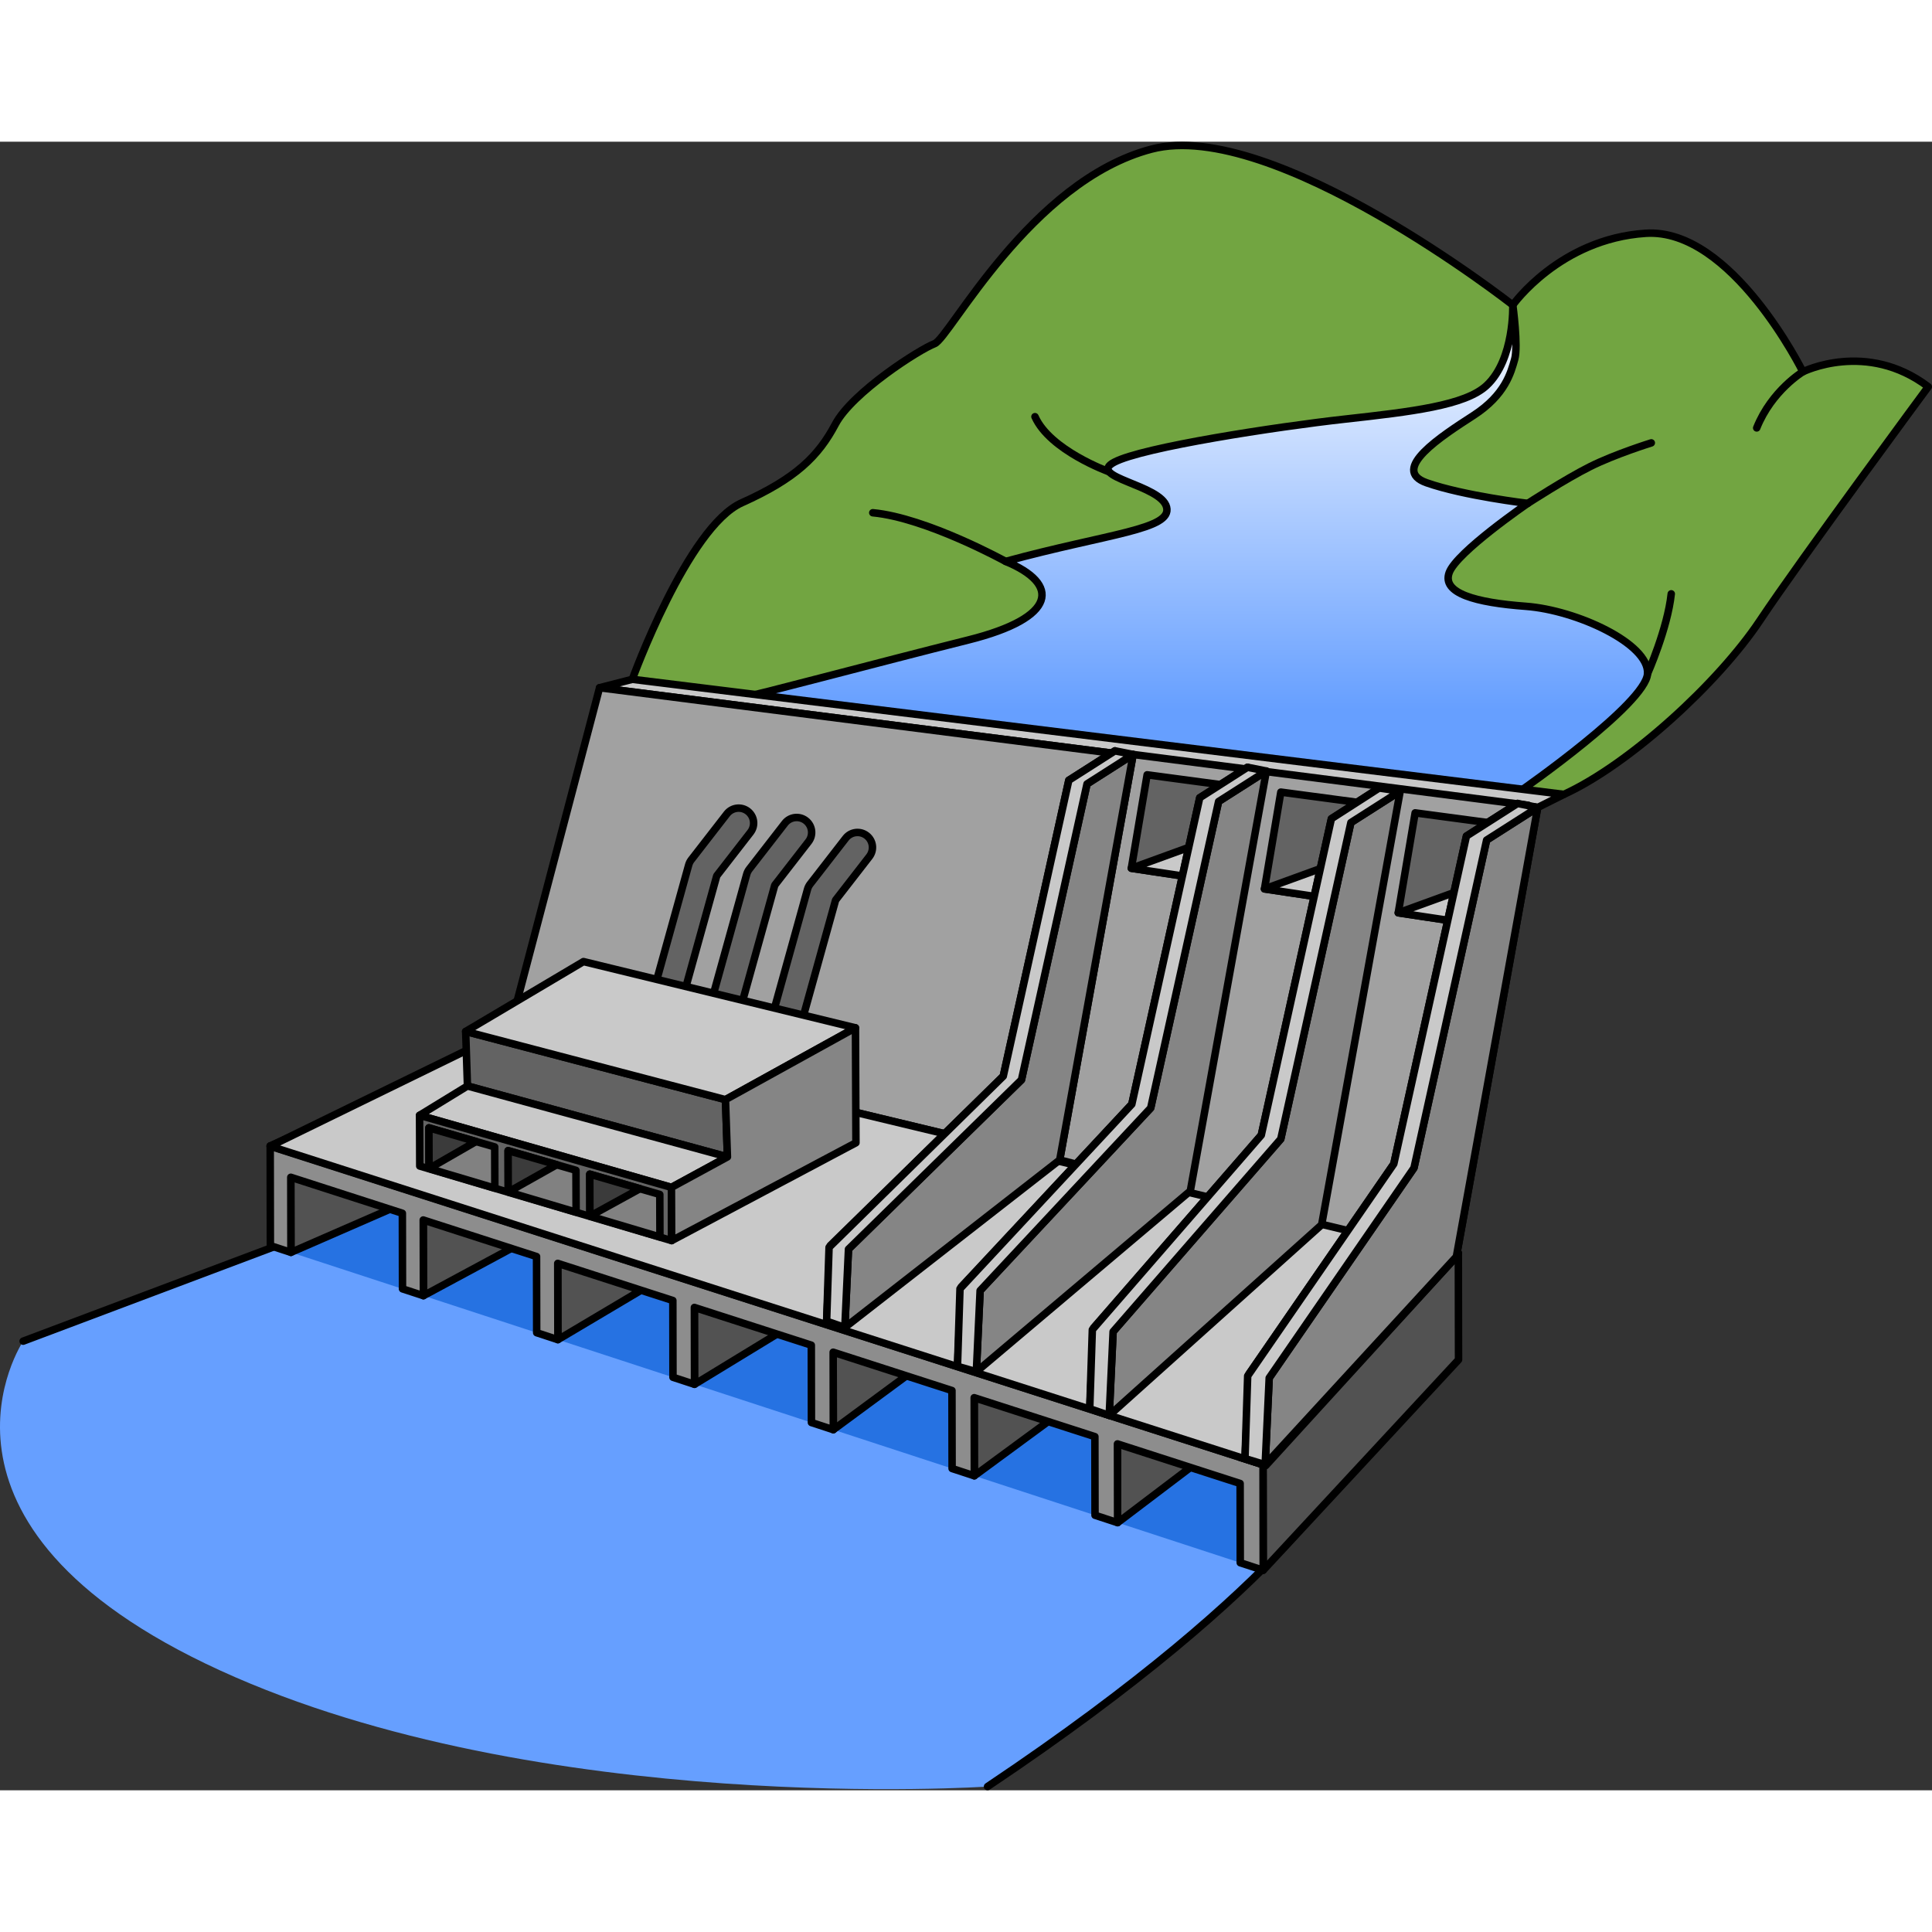 <?xml version="1.0" encoding="utf-8"?>
<!-- Created by: Science Figures, www.sciencefigures.org, Generator: Science Figures Editor -->
<svg version="1.1" id="Layer_1" xmlns="http://www.w3.org/2000/svg" xmlns:xlink="http://www.w3.org/1999/xlink" 
	 width="800px" height="800px" viewBox="0 0 258.096 220.235" enable-background="new 0 0 258.096 220.235"
	 xml:space="preserve">
<rect x="0" y="0" width="258.096" height="220.235" fill="#333333" stroke="none"/>
<g>
	<path fill="#669FFF" d="M49.596,142.735l-46.5,17.5c0,0-16.411,24.446,26.333,44s102.5,15.5,102.5,15.5
		c41.333-27.667,48.667-43.667,48.667-43.667L49.596,142.735z"/>
	<path fill="#72A541" d="M84.471,71.818c0,0,7.375-20.333,14.625-23.583s10.25-6.25,12.5-10.5s11.25-10,13.25-10.75
		s12.75-21.75,29-26s48.25,20.833,48.25,20.833s6.25-8.833,17.75-9.583s21,18.5,21,18.5s8.5-4.25,16.75,2c0,0-17,23-22.5,31.25
		s-17.343,19.161-26.172,23.206"/>
	<path fill="none" stroke="#000000" stroke-linecap="round" stroke-linejoin="round" stroke-miterlimit="10" d="M84.471,71.818
		c0,0,7.375-20.333,14.625-23.583s10.25-6.25,12.5-10.5s11.25-10,13.25-10.75s12.75-21.75,29-26s48.25,20.833,48.25,20.833
		s6.25-8.833,17.75-9.583s21,18.5,21,18.5s8.5-4.25,16.75,2c0,0-17,23-22.5,31.25s-17.343,19.161-26.172,23.206"/>
	<path fill="none" stroke="#000000" stroke-linecap="round" stroke-linejoin="round" stroke-miterlimit="10" d="M240.846,30.735
		c0,0-4.167,2.5-6.167,7.5"/>
	<path fill="none" stroke="#000000" stroke-linecap="round" stroke-linejoin="round" stroke-miterlimit="10" d="M131.929,219.735
		c41.333-27.667,48.667-43.667,48.667-43.667l-131-33.333l-46.5,17.5"/>
	<polygon fill="#2672E2" points="38.864,148.374 165.687,189.837 165.846,177.485 51.096,141.235 	"/>
	<g>
		<g enable-background="new    ">
			<g>
				<polygon fill="#525252" stroke="#000000" stroke-linecap="round" stroke-linejoin="round" stroke-miterlimit="10" points="
					38.864,148.374 62.596,138.024 62.579,127.887 38.847,138.341 				"/>
			</g>
			<g>
				<polygon fill="#727272" stroke="#000000" stroke-linecap="round" stroke-linejoin="round" stroke-miterlimit="10" points="
					38.841,135.033 62.573,124.544 59.771,123.666 36.096,134.151 				"/>
			</g>
			<g>
				<polygon fill="#727272" stroke="#000000" stroke-linecap="round" stroke-linejoin="round" stroke-miterlimit="10" points="
					53.747,139.819 77.791,129.311 62.573,124.544 38.841,135.033 				"/>
			</g>
			<g>
				<polygon fill="#525252" stroke="#000000" stroke-linecap="round" stroke-linejoin="round" stroke-miterlimit="10" points="
					56.566,154.161 85.566,138.548 80.643,133.572 56.541,144.048 				"/>
			</g>
			<g>
				<polygon fill="#727272" stroke="#000000" stroke-linecap="round" stroke-linejoin="round" stroke-miterlimit="10" points="
					56.535,140.714 80.638,130.203 77.791,129.311 53.747,139.819 				"/>
			</g>
			<g>
				<polygon fill="#727272" stroke="#000000" stroke-linecap="round" stroke-linejoin="round" stroke-miterlimit="10" points="
					71.673,145.575 96.095,135.045 80.638,130.203 56.535,140.714 				"/>
			</g>
			<g>
				<polygon fill="#525252" stroke="#000000" stroke-linecap="round" stroke-linejoin="round" stroke-miterlimit="10" points="
					74.527,160.034 108.17,140.048 98.993,139.346 74.51,149.844 				"/>
			</g>
			<g>
				<polygon fill="#727272" stroke="#000000" stroke-linecap="round" stroke-linejoin="round" stroke-miterlimit="10" points="
					74.504,146.484 98.987,135.951 96.095,135.045 71.673,145.575 				"/>
			</g>
			<g>
				<polygon fill="#727272" stroke="#000000" stroke-linecap="round" stroke-linejoin="round" stroke-miterlimit="10" points="
					89.88,151.421 114.69,140.87 98.987,135.951 74.504,146.484 				"/>
			</g>
			<g>
				<polygon fill="#525252" stroke="#000000" stroke-linecap="round" stroke-linejoin="round" stroke-miterlimit="10" points="
					92.78,166.001 130.029,143.289 117.633,145.212 92.762,155.731 				"/>
			</g>
			<g>
				<polygon fill="#727272" stroke="#000000" stroke-linecap="round" stroke-linejoin="round" stroke-miterlimit="10" points="
					92.757,152.345 117.627,141.79 114.69,140.87 89.88,151.421 				"/>
			</g>
			<g>
				<polygon fill="#727272" stroke="#000000" stroke-linecap="round" stroke-linejoin="round" stroke-miterlimit="10" points="
					108.376,157.36 133.582,146.788 117.627,141.79 92.757,152.345 				"/>
			</g>
			<g>
				<polygon fill="#525252" stroke="#000000" stroke-linecap="round" stroke-linejoin="round" stroke-miterlimit="10" points="
					111.322,172.063 143.691,148.19 136.573,151.173 111.304,161.711 				"/>
			</g>
			<g>
				<polygon fill="#727272" stroke="#000000" stroke-linecap="round" stroke-linejoin="round" stroke-miterlimit="10" points="
					111.298,158.298 136.567,147.723 133.582,146.788 108.376,157.36 				"/>
			</g>
			<g>
				<polygon fill="#727272" stroke="#000000" stroke-linecap="round" stroke-linejoin="round" stroke-miterlimit="10" points="
					127.167,163.394 152.779,152.802 136.567,147.723 111.298,158.298 				"/>
			</g>
			<g>
				<polygon fill="#525252" stroke="#000000" stroke-linecap="round" stroke-linejoin="round" stroke-miterlimit="10" points="
					130.16,178.222 163.563,153.659 155.818,157.229 130.142,167.787 				"/>
			</g>
			<g>
				<polygon fill="#727272" stroke="#000000" stroke-linecap="round" stroke-linejoin="round" stroke-miterlimit="10" points="
					130.136,164.347 155.812,153.752 152.779,152.802 127.167,163.394 				"/>
			</g>
			<g>
				<polygon fill="#727272" stroke="#000000" stroke-linecap="round" stroke-linejoin="round" stroke-miterlimit="10" points="
					146.26,169.524 172.288,158.913 155.812,153.752 130.136,164.347 				"/>
			</g>
			<g>
				<polygon fill="#525252" stroke="#000000" stroke-linecap="round" stroke-linejoin="round" stroke-miterlimit="10" points="
					149.301,184.48 181.448,160.106 175.377,163.384 149.283,173.961 				"/>
			</g>
			<g>
				<polygon fill="#727272" stroke="#000000" stroke-linecap="round" stroke-linejoin="round" stroke-miterlimit="10" points="
					149.277,170.493 175.371,159.879 172.288,158.913 146.26,169.524 				"/>
			</g>
			<g>
				<polygon fill="#727272" stroke="#000000" stroke-linecap="round" stroke-linejoin="round" stroke-miterlimit="10" points="
					165.662,175.754 191.687,147.485 175.371,159.879 149.277,170.493 				"/>
			</g>
			<g>
				<polygon fill="#525252" stroke="#000000" stroke-linecap="round" stroke-linejoin="round" stroke-miterlimit="10" points="
					168.753,190.839 194.846,162.721 194.821,148.466 168.729,176.739 				"/>
			</g>
			<g>
				<polygon fill="#8D8D8D" stroke="#000000" stroke-linecap="round" stroke-linejoin="round" stroke-miterlimit="10" points="
					36.096,134.151 36.101,137.455 36.118,147.477 38.864,148.374 38.847,138.341 53.752,143.148 53.769,153.247 56.566,154.161 
					56.541,144.048 71.678,148.93 71.696,159.108 74.527,160.034 74.51,149.844 89.886,154.803 89.903,165.061 92.78,166.001 
					92.762,155.731 108.382,160.769 108.399,171.107 111.322,172.063 111.304,161.711 127.173,166.829 127.191,177.251 
					130.16,178.222 130.142,167.787 146.266,172.988 146.284,183.493 149.301,184.48 149.283,173.961 165.669,179.246 
					165.687,189.837 168.753,190.839 168.729,176.739 165.662,175.754 149.277,170.493 146.26,169.524 130.136,164.347 
					127.167,163.394 111.298,158.298 108.376,157.36 92.757,152.345 89.88,151.421 74.504,146.484 71.673,145.575 56.535,140.714 
					53.747,139.819 38.841,135.033 				"/>
			</g>
			<g>
				<polygon fill="#727272" stroke="#000000" stroke-linecap="round" stroke-linejoin="round" stroke-miterlimit="10" points="
					168.729,176.739 194.821,148.466 191.687,147.485 165.662,175.754 				"/>
			</g>
		</g>
	</g>
	<g>
		<linearGradient id="SVGID_1_" gradientUnits="userSpaceOnUse" x1="159.972" y1="19.068" x2="159.972" y2="108.424">
			<stop  offset="0" style="stop-color:#FFFFFF"/>
			<stop  offset="0.636" style="stop-color:#669FFF"/>
		</linearGradient>
		<path fill="url(#SVGID_1_)" d="M99.846,74.068c-0.25,0.25,17.5-4.5,29.5-7.5c12-3,12.25-7.5,5-10.5
			c13.75-3.75,22.25-4.25,21.5-7.25s-10.75-4-7-6s21.75-4.75,30.75-5.75s16.145-1.835,19-4.5c3.75-3.5,3.5-10.75,3.5-10.75
			s0.75,5.5,0.25,7.25s-1.25,4.75-5.5,7.5s-11.25,7.25-6.25,9s13.5,2.75,13.5,2.75s-9.5,6.5-10.5,9.25s3.5,4,10.25,4.5
			s16.5,5,16.25,9s-16.75,15.5-16.75,15.5"/>
		<path fill="none" stroke="#000000" stroke-linecap="round" stroke-linejoin="round" stroke-miterlimit="10" d="M99.846,74.068
			c-0.25,0.25,17.5-4.5,29.5-7.5c12-3,12.25-7.5,5-10.5c13.75-3.75,22.25-4.25,21.5-7.25s-10.75-4-7-6s21.75-4.75,30.75-5.75
			s16.145-1.835,19-4.5c3.75-3.5,3.5-10.75,3.5-10.75s0.75,5.5,0.25,7.25s-1.25,4.75-5.5,7.5s-11.25,7.25-6.25,9
			s13.5,2.75,13.5,2.75s-9.5,6.5-10.5,9.25s3.5,4,10.25,4.5s16.5,5,16.25,9s-16.75,15.5-16.75,15.5"/>
		<polygon fill="#C9C9C9" stroke="#000000" stroke-linecap="round" stroke-linejoin="round" stroke-miterlimit="10" points="
			84.471,71.818 80.096,72.943 205.424,88.941 208.924,87.191 		"/>
		<polygon fill="#A1A1A1" stroke="#000000" stroke-linecap="round" stroke-linejoin="round" stroke-miterlimit="10" points="
			80.096,72.943 68.096,118.568 194.555,148.948 205.424,88.941 		"/>
		<polygon fill="#A1A1A1" stroke="#000000" stroke-linecap="round" stroke-linejoin="round" stroke-miterlimit="10" points="
			151.379,81.86 141.567,136.027 192.763,149.068 204.179,88.652 		"/>
		<polygon fill="#C9C9C9" stroke="#000000" stroke-linecap="round" stroke-linejoin="round" stroke-miterlimit="10" points="
			68.096,118.568 36.096,134.193 169.091,176.857 194.555,148.948 		"/>
		<path fill="#636363" stroke="#000000" stroke-linecap="round" stroke-linejoin="round" stroke-miterlimit="10" d="M88.305,119.403
			c-0.177,0-0.357-0.024-0.536-0.074c-1.064-0.295-1.688-1.397-1.392-2.462l5.625-20.25c0.07-0.251,0.188-0.485,0.347-0.69
			l4.75-6.125c0.677-0.874,1.932-1.033,2.806-0.354c0.873,0.677,1.032,1.933,0.355,2.806l-4.509,5.814l-5.52,19.87
			C89.985,118.822,89.181,119.403,88.305,119.403z"/>
		<path fill="#636363" stroke="#000000" stroke-linecap="round" stroke-linejoin="round" stroke-miterlimit="10" d="M96.055,120.653
			c-0.177,0-0.357-0.024-0.536-0.074c-1.064-0.295-1.688-1.397-1.392-2.462l5.625-20.25c0.07-0.251,0.188-0.485,0.347-0.69
			l4.75-6.125c0.677-0.874,1.932-1.033,2.806-0.354c0.873,0.677,1.032,1.933,0.355,2.806l-4.509,5.814l-5.52,19.87
			C97.735,120.072,96.931,120.653,96.055,120.653z"/>
		<path fill="#636363" stroke="#000000" stroke-linecap="round" stroke-linejoin="round" stroke-miterlimit="10" d="M104.18,122.653
			c-0.177,0-0.357-0.024-0.536-0.074c-1.064-0.295-1.688-1.397-1.392-2.462l5.625-20.25c0.07-0.251,0.188-0.485,0.347-0.69
			l4.75-6.125c0.677-0.874,1.932-1.033,2.806-0.354c0.873,0.677,1.032,1.933,0.355,2.806l-4.509,5.814l-5.52,19.87
			C105.86,122.072,105.056,122.653,104.18,122.653z"/>
		<g>
			<g enable-background="new    ">
				<g>
					<polygon fill="#636363" stroke="#000000" stroke-linecap="round" stroke-linejoin="round" stroke-miterlimit="10" points="
						97.179,135.621 62.447,126.145 62.209,118.86 96.916,127.97 					"/>
				</g>
				<g>
					<polygon fill="#C9C9C9" stroke="#000000" stroke-linecap="round" stroke-linejoin="round" stroke-miterlimit="10" points="
						96.916,127.97 62.209,118.86 77.946,109.527 114.283,118.376 					"/>
				</g>
				<g>
					<polygon fill="#C9C9C9" stroke="#000000" stroke-linecap="round" stroke-linejoin="round" stroke-miterlimit="10" points="
						89.698,139.693 56.048,130.064 62.447,126.145 97.179,135.621 					"/>
				</g>
				<g>
					<polygon fill="#646464" stroke="#000000" stroke-linecap="round" stroke-linejoin="round" stroke-miterlimit="10" points="
						89.726,146.804 56.074,136.841 56.048,130.064 89.698,139.693 					"/>
				</g>
				<g>
					<polygon fill="#818181" stroke="#000000" stroke-linecap="round" stroke-linejoin="round" stroke-miterlimit="10" points="
						88.16,146.32 78.807,143.533 78.79,137.926 88.143,140.638 					"/>
				</g>
				<polygon fill="#3B3B3B" stroke="#000000" stroke-linecap="round" stroke-linejoin="round" stroke-miterlimit="10" points="
					78.79,137.926 78.807,143.533 78.81,143.534 85.485,139.867 				"/>
				<g>
					<polygon fill="#818181" stroke="#000000" stroke-linecap="round" stroke-linejoin="round" stroke-miterlimit="10" points="
						76.961,143.006 67.895,140.305 67.879,134.784 76.943,137.413 					"/>
				</g>
				<polygon fill="#3B3B3B" stroke="#000000" stroke-linecap="round" stroke-linejoin="round" stroke-miterlimit="10" points="
					67.879,134.784 67.895,140.305 67.899,140.305 74.368,136.666 				"/>
				<g>
					<polygon fill="#818181" stroke="#000000" stroke-linecap="round" stroke-linejoin="round" stroke-miterlimit="10" points="
						66.105,139.794 57.315,137.174 57.299,131.737 66.089,134.287 					"/>
				</g>
				<polygon fill="#3B3B3B" stroke="#000000" stroke-linecap="round" stroke-linejoin="round" stroke-miterlimit="10" points="
					57.299,131.737 57.315,137.174 57.318,137.175 63.592,133.563 				"/>
				<g>
					<polygon fill="#858585" stroke="#000000" stroke-linecap="round" stroke-linejoin="round" stroke-miterlimit="10" points="
						114.283,118.376 114.346,133.733 89.726,146.804 89.698,139.693 97.179,135.621 96.916,127.97 					"/>
				</g>
			</g>
		</g>
		<g>
			<polygon fill="#636363" stroke="#000000" stroke-linecap="round" stroke-linejoin="round" stroke-miterlimit="10" points="
				153.244,84.577 151.136,97.064 160.988,98.544 163.096,85.894 			"/>
			<polygon fill="#C9C9C9" stroke="#000000" stroke-linecap="round" stroke-linejoin="round" stroke-miterlimit="10" points="
				151.136,97.064 161.839,93.172 160.988,98.544 			"/>
			<polygon fill="#919191" stroke="#000000" stroke-linecap="round" stroke-linejoin="round" stroke-miterlimit="10" points="
				148.946,81.374 142.783,85.306 134.026,124.837 110.916,147.46 110.429,157.568 139.134,135.54 			"/>
			<polygon fill="#858585" stroke="#000000" stroke-linecap="round" stroke-linejoin="round" stroke-miterlimit="10" points="
				151.379,81.86 145.216,85.793 136.459,125.323 113.349,147.947 112.862,158.407 141.567,136.027 			"/>
			<polygon fill="#C9C9C9" stroke="#000000" stroke-linecap="round" stroke-linejoin="round" stroke-miterlimit="10" points="
				151.379,81.86 148.946,81.374 142.783,85.306 134.026,124.837 110.754,147.704 110.429,157.568 112.862,158.407 113.349,147.947 
				136.459,125.323 145.216,85.793 			"/>
		</g>
		<g>
			<polygon fill="#636363" stroke="#000000" stroke-linecap="round" stroke-linejoin="round" stroke-miterlimit="10" points="
				171.105,86.886 168.922,99.819 179.126,101.351 181.309,88.25 			"/>
			<polygon fill="#C9C9C9" stroke="#000000" stroke-linecap="round" stroke-linejoin="round" stroke-miterlimit="10" points="
				168.922,99.819 180.007,95.788 179.126,101.351 			"/>
			<polygon fill="#919191" stroke="#000000" stroke-linecap="round" stroke-linejoin="round" stroke-miterlimit="10" points="
				166.654,83.568 160.272,87.641 151.201,128.583 128.414,152.981 127.91,163.596 156.492,139.668 			"/>
			<polygon fill="#858585" stroke="#000000" stroke-linecap="round" stroke-linejoin="round" stroke-miterlimit="10" points="
				169.174,84.072 162.791,88.145 153.721,129.087 130.933,153.485 130.429,164.318 159.012,140.172 			"/>
			<polygon fill="#C9C9C9" stroke="#000000" stroke-linecap="round" stroke-linejoin="round" stroke-miterlimit="10" points="
				169.174,84.072 166.654,83.568 160.272,87.641 151.201,128.583 128.246,153.233 127.91,163.596 130.429,164.318 130.933,153.485 
				153.721,129.087 162.791,88.145 			"/>
		</g>
		<g>
			<polygon fill="#636363" stroke="#000000" stroke-linecap="round" stroke-linejoin="round" stroke-miterlimit="10" points="
				189.048,89.66 186.793,103.014 197.329,104.597 199.583,91.069 			"/>
			<polygon fill="#C9C9C9" stroke="#000000" stroke-linecap="round" stroke-linejoin="round" stroke-miterlimit="10" points="
				186.793,103.014 198.239,98.852 197.329,104.597 			"/>
			<polygon fill="#919191" stroke="#000000" stroke-linecap="round" stroke-linejoin="round" stroke-miterlimit="10" points="
				184.452,86.235 177.861,90.441 168.496,132.713 146.098,158.445 145.578,169.263 173.959,144.16 			"/>
			<polygon fill="#858585" stroke="#000000" stroke-linecap="round" stroke-linejoin="round" stroke-miterlimit="10" points="
				187.053,86.755 180.463,90.961 171.098,133.234 148.7,158.966 148.179,170.152 176.561,144.68 			"/>
			<polygon fill="#C9C9C9" stroke="#000000" stroke-linecap="round" stroke-linejoin="round" stroke-miterlimit="10" points="
				187.053,86.755 184.236,86.342 177.861,90.441 168.496,132.713 145.925,158.705 145.578,169.263 148.179,170.152 148.7,158.966 
				171.098,133.234 180.463,90.961 			"/>
		</g>
		<g>
			<polygon fill="#919191" stroke="#000000" stroke-linecap="round" stroke-linejoin="round" stroke-miterlimit="10" points="
				202.729,88.402 195.902,92.758 186.2,136.551 166.857,164.608 166.318,175.921 191.86,148.409 			"/>
			<polygon fill="#858585" stroke="#000000" stroke-linecap="round" stroke-linejoin="round" stroke-miterlimit="10" points="
				205.424,88.941 198.597,93.297 188.895,137.09 169.552,165.147 169.013,176.735 194.555,148.948 			"/>
			<polygon fill="#C9C9C9" stroke="#000000" stroke-linecap="round" stroke-linejoin="round" stroke-miterlimit="10" points="
				205.424,88.941 202.729,88.402 195.902,92.758 186.2,136.551 166.677,164.877 166.318,175.921 169.013,176.735 169.552,165.147 
				188.895,137.09 198.597,93.297 			"/>
		</g>
		<path fill="none" stroke="#000000" stroke-linecap="round" stroke-linejoin="round" stroke-miterlimit="10" d="M204.096,48.318
			c0,0,5-3.25,8.333-4.917c3.333-1.667,8.167-3.167,8.167-3.167"/>
		<path fill="none" stroke="#000000" stroke-linecap="round" stroke-linejoin="round" stroke-miterlimit="10" d="M220.096,71.068
			c0,0,2.667-6,3.167-10.667"/>
		<path fill="none" stroke="#000000" stroke-linecap="round" stroke-linejoin="round" stroke-miterlimit="10" d="M148.096,44.068
			c0,0-7.833-2.833-9.833-7.333"/>
		<path fill="none" stroke="#000000" stroke-linecap="round" stroke-linejoin="round" stroke-miterlimit="10" d="M134.346,56.068
			c0,0-10.583-5.833-17.75-6.5"/>
	</g>
</g>
</svg>